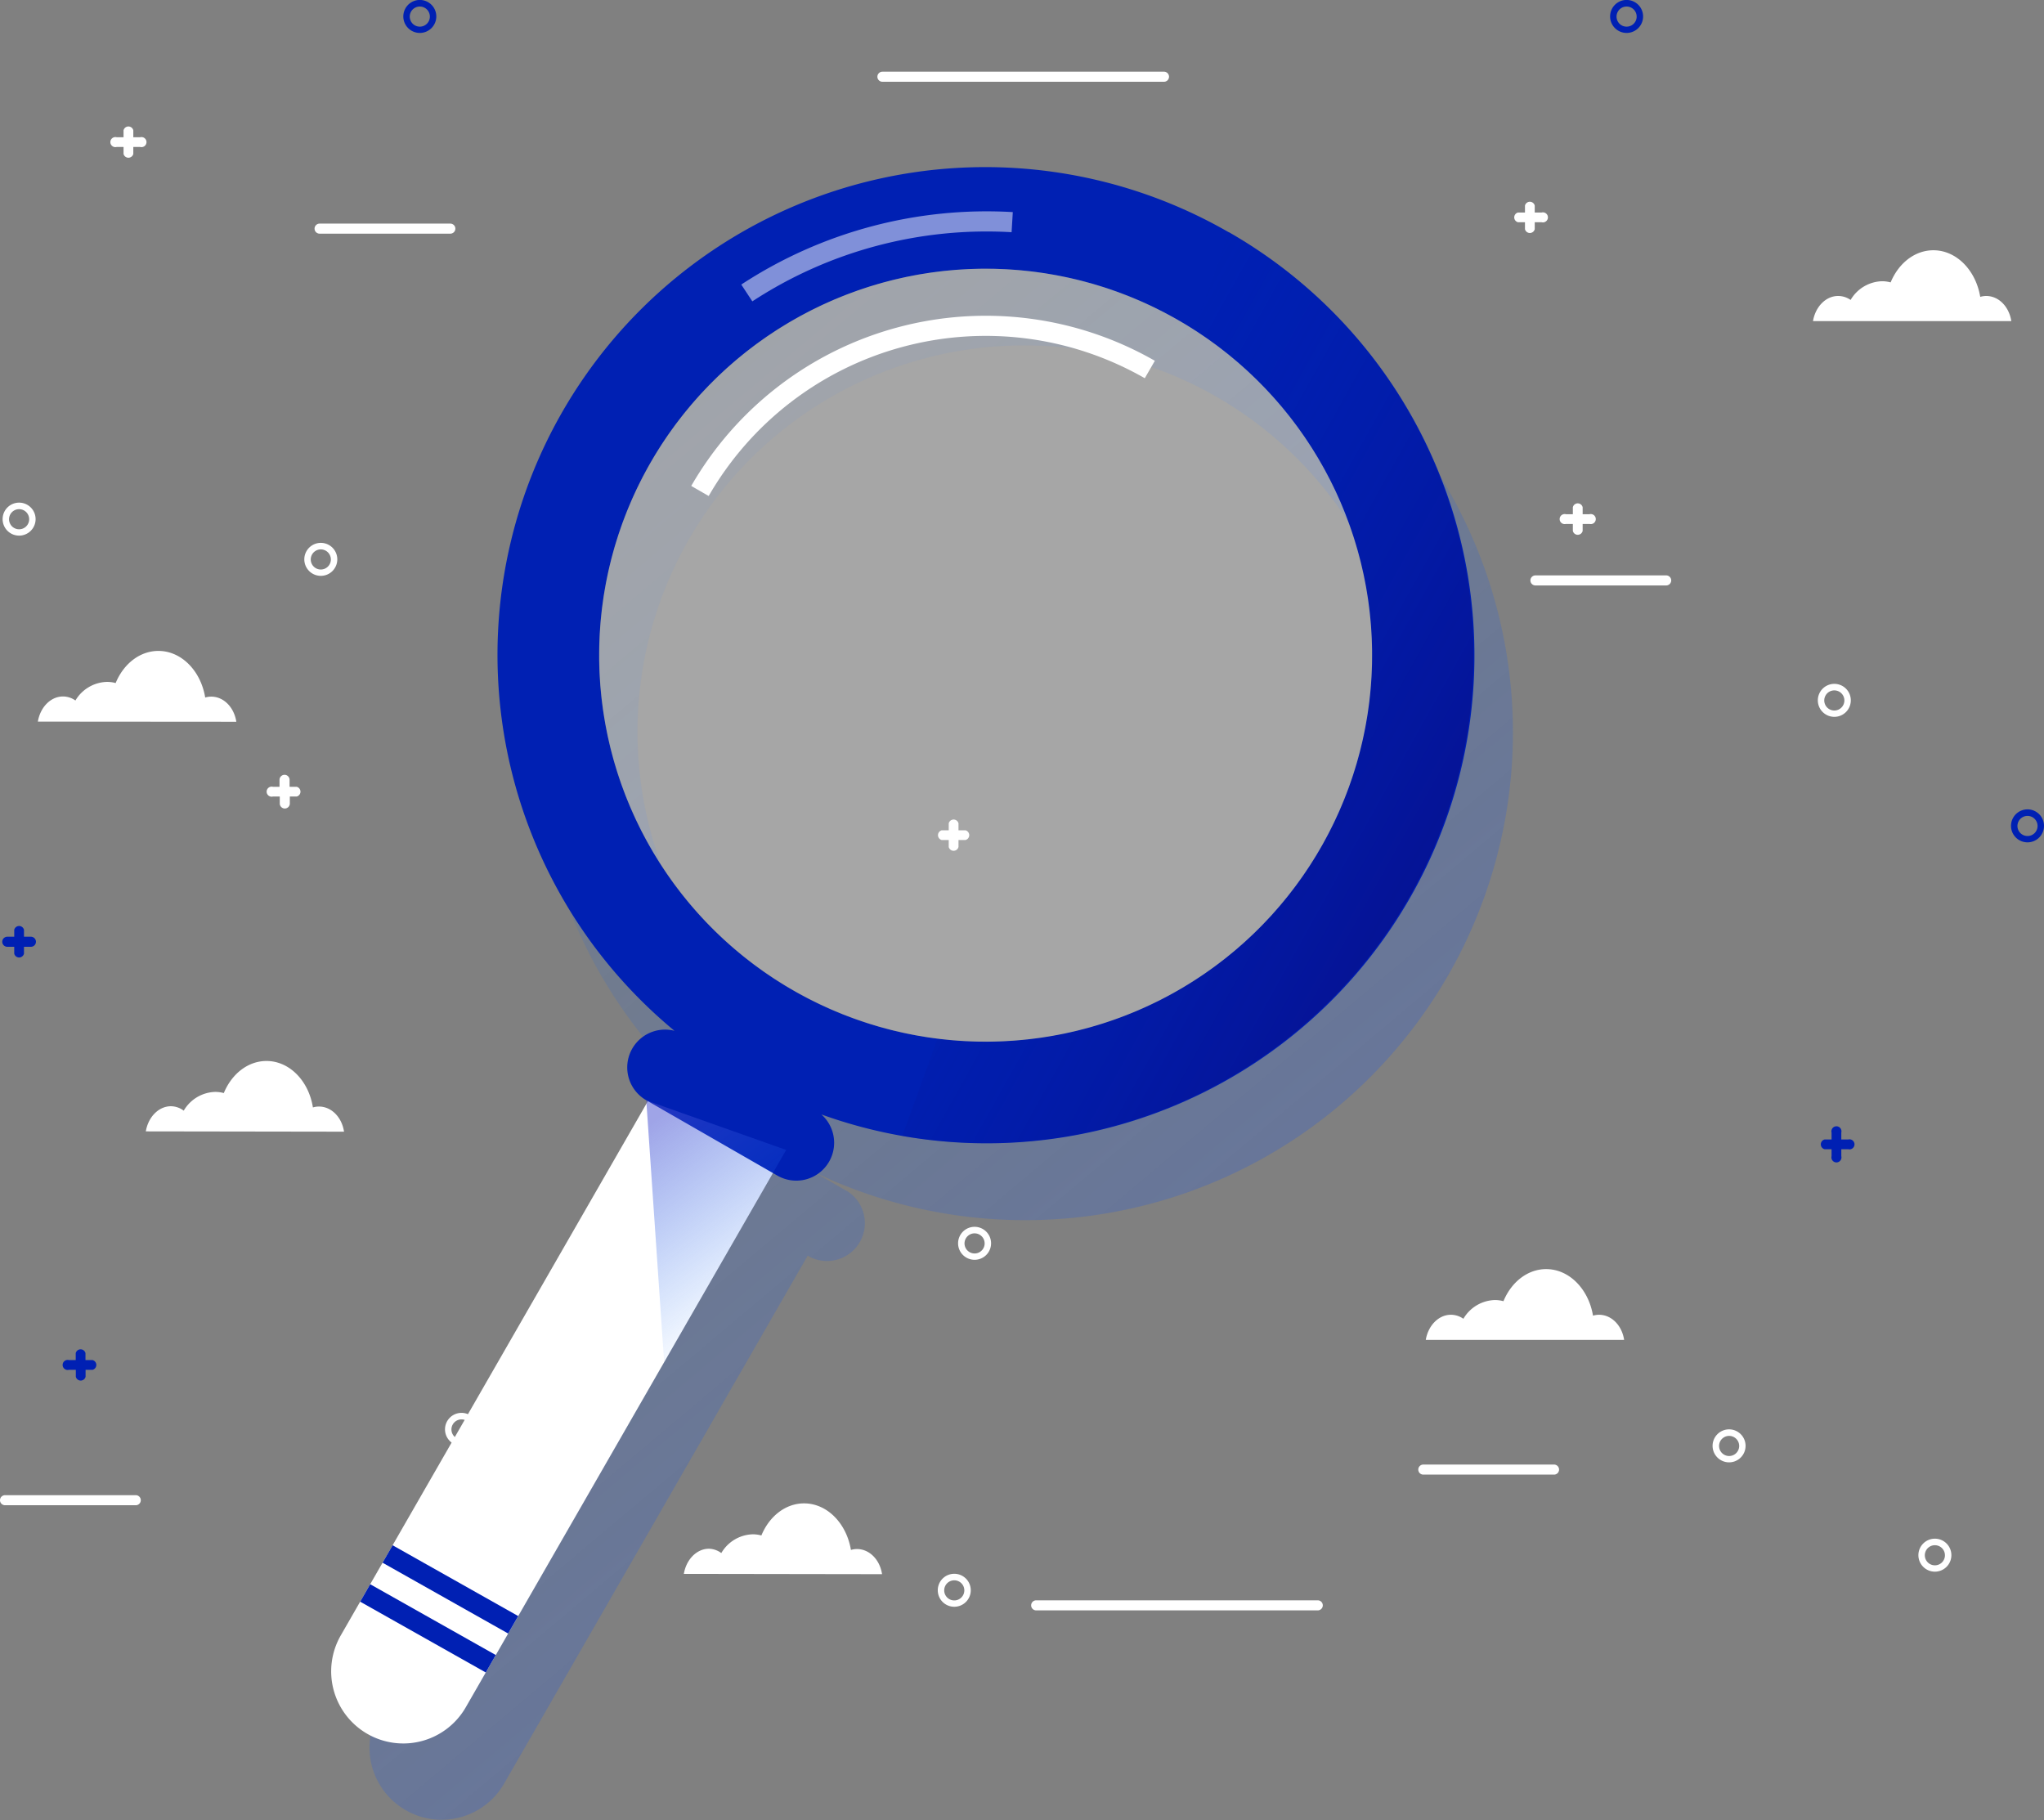 <svg xmlns="http://www.w3.org/2000/svg" xmlns:xlink="http://www.w3.org/1999/xlink" width="406.5" height="361.98" viewBox="0 0 406.5 361.98"><rect x="0" y="0" width="406.5" height="361.98" fill="#808080" stroke="none"/><defs><style>.cls-1,.cls-7{fill:#fff;}.cls-2{fill:#0020b3;}.cls-3{fill:url(#Degradado_sin_nombre_3);}.cls-4,.cls-6{opacity:0.5;}.cls-5{fill:url(#Degradado_sin_nombre_3-2);}.cls-6{fill:url(#Degradado_sin_nombre_2);}.cls-7{opacity:0.3;}</style><linearGradient id="Degradado_sin_nombre_3" x1="55.71" y1="75.25" x2="370.82" y2="450.07" gradientUnits="userSpaceOnUse"><stop offset="0" stop-color="#0067f9" stop-opacity="0"/><stop offset="1" stop-color="#3f4ad0" stop-opacity="0.5"/></linearGradient><linearGradient id="Degradado_sin_nombre_3-2" x1="152.12" y1="260.52" x2="126.49" y2="225.74" xlink:href="#Degradado_sin_nombre_3"/><linearGradient id="Degradado_sin_nombre_2" x1="187.58" y1="122.51" x2="309.58" y2="190.5" gradientUnits="userSpaceOnUse"><stop offset="0" stop-color="#0020b3" stop-opacity="0"/><stop offset="0.86" stop-color="#0d006a"/></linearGradient></defs><title>lupa2</title><g id="Warstwa_2" data-name="Warstwa 2"><g id="OBJECTS"><path class="cls-1" d="M63.8,114.52a3.28,3.28,0,1,1,3.28-3.28A3.28,3.28,0,0,1,63.8,114.52Zm0-5.26a2,2,0,1,0,2,2A2,2,0,0,0,63.8,109.26Z"/><path class="cls-1" d="M3.8,106.52a3.28,3.28,0,1,1,3.28-3.28A3.28,3.28,0,0,1,3.8,106.52Zm0-5.26a2,2,0,1,0,2,2A2,2,0,0,0,3.8,101.26Z"/><path class="cls-1" d="M189.78,319.54a3.28,3.28,0,1,1,3.28-3.28A3.28,3.28,0,0,1,189.78,319.54Zm0-5.26a2,2,0,1,0,2,2A2,2,0,0,0,189.78,314.28Z"/><path class="cls-1" d="M364.8,142.56a3.28,3.28,0,1,1,3.28-3.28A3.28,3.28,0,0,1,364.8,142.56Zm0-5.26a2,2,0,1,0,2,2A2,2,0,0,0,364.8,137.3Z"/><path class="cls-1" d="M91.78,287.54a3.28,3.28,0,1,1,3.28-3.28A3.28,3.28,0,0,1,91.78,287.54Zm0-5.26a2,2,0,1,0,2,2A2,2,0,0,0,91.78,282.28Z"/><path class="cls-1" d="M343.88,290.82a3.28,3.28,0,1,1,3.27-3.28A3.28,3.28,0,0,1,343.88,290.82Zm0-5.26a2,2,0,1,0,2,2A2,2,0,0,0,343.88,285.56Z"/><path class="cls-1" d="M193.82,250.54a3.28,3.28,0,1,1,3.28-3.28A3.28,3.28,0,0,1,193.82,250.54Zm0-5.26a2,2,0,1,0,2,2A2,2,0,0,0,193.82,245.28Z"/><path class="cls-1" d="M384.8,312.56a3.28,3.28,0,1,1,3.28-3.28A3.28,3.28,0,0,1,384.8,312.56Zm0-5.26a2,2,0,1,0,2,2A2,2,0,0,0,384.8,307.3Z"/><path class="cls-2" d="M403.22,167.52a3.28,3.28,0,1,1,3.28-3.28A3.28,3.28,0,0,1,403.22,167.52Zm0-5.26a2,2,0,1,0,2,2A2,2,0,0,0,403.22,162.26Z"/><path class="cls-1" d="M59,156.47H57.59v-1.38a1,1,0,0,0-2,0v1.38H54.27a1,1,0,1,0,0,1.94h1.37v1.38a1,1,0,0,0,2,0v-1.38H59a1,1,0,0,0,0-1.94Z"/><path class="cls-1" d="M192,165.12h-1.38v-1.38a1,1,0,0,0-1.94,0v1.38h-1.38a1,1,0,0,0,0,1.94h1.38v1.38a1,1,0,0,0,1.94,0v-1.38H192a1,1,0,0,0,0-1.94Z"/><path class="cls-1" d="M27.89,27.29H26.51V25.91a1,1,0,0,0-1.94,0v1.38H23.19a1,1,0,1,0,0,1.94h1.38v1.38a1,1,0,0,0,1.94,0V29.23h1.38a1,1,0,1,0,0-1.94Z"/><path class="cls-1" d="M306.6,42.26h-1.38V40.88a1,1,0,0,0-1.94,0v1.38H301.9a1,1,0,0,0,0,1.94h1.38v1.38a1,1,0,0,0,1.94,0V44.2h1.38a1,1,0,1,0,0-1.94Z"/><path class="cls-1" d="M316.12,102.26h-1.37v-1.38a1,1,0,0,0-1.95,0v1.38h-1.38a1,1,0,1,0,0,1.94h1.38v1.38a1,1,0,0,0,1.95,0V104.2h1.37a1,1,0,1,0,0-1.94Z"/><path class="cls-2" d="M367.57,226.61h-1.38v-1.38a1,1,0,1,0-1.94,0v1.38h-1.38a1,1,0,0,0,0,1.94h1.38v1.38a1,1,0,1,0,1.94,0v-1.38h1.38a1,1,0,1,0,0-1.94Z"/><path class="cls-2" d="M6.15,186.29H4.77v-1.38a1,1,0,0,0-1.94,0v1.38H1.45a1,1,0,0,0,0,2H2.83v1.37a1,1,0,0,0,1.94,0v-1.37H6.15a1,1,0,0,0,0-2Z"/><path class="cls-2" d="M18.4,270.48H17V269.1a1,1,0,0,0-1.94,0v1.38H13.7a1,1,0,1,0,0,1.94h1.38v1.38a1,1,0,0,0,1.94,0v-1.38H18.4a1,1,0,0,0,0-1.94Z"/><path class="cls-1" d="M400,63.86c-.44-2.86-2.49-5-5-5a4.21,4.21,0,0,0-1.18.18c-.88-5.29-4.72-9.27-9.32-9.27-3.72,0-6.93,2.6-8.5,6.39a6.55,6.55,0,0,0-1.72-.23,7.49,7.49,0,0,0-6.24,3.72,4.38,4.38,0,0,0-2.48-.79c-2.47,0-4.53,2.17-5,5Z"/><path class="cls-1" d="M175.42,313.06c-.43-2.86-2.49-5-5-5a4.28,4.28,0,0,0-1.19.18c-.88-5.28-4.72-9.26-9.32-9.26-3.72,0-6.93,2.6-8.49,6.38a6.62,6.62,0,0,0-1.73-.23,7.49,7.49,0,0,0-6.24,3.73A4.31,4.31,0,0,0,141,308c-2.47,0-4.53,2.17-5,5Z"/><path class="cls-1" d="M68.42,225.06c-.43-2.86-2.49-5-5-5a4.28,4.28,0,0,0-1.19.18C61.39,214.93,57.55,211,53,211c-3.72,0-6.93,2.6-8.49,6.38a6.62,6.62,0,0,0-1.73-.23,7.49,7.49,0,0,0-6.24,3.73A4.31,4.31,0,0,0,34,220c-2.47,0-4.53,2.17-5,5Z"/><path class="cls-1" d="M47,143.54c-.44-2.86-2.49-5-5-5a4.28,4.28,0,0,0-1.19.18c-.87-5.29-4.71-9.27-9.31-9.27-3.72,0-6.94,2.6-8.5,6.39a6.55,6.55,0,0,0-1.72-.23A7.51,7.51,0,0,0,15,139.31a4.28,4.28,0,0,0-2.47-.8c-2.48,0-4.53,2.17-5,5Z"/><path class="cls-1" d="M323,266.47c-.43-2.86-2.49-5-5-5a4.28,4.28,0,0,0-1.19.18c-.88-5.28-4.72-9.26-9.32-9.26-3.71,0-6.93,2.6-8.49,6.38a6.6,6.6,0,0,0-1.72-.23,7.51,7.51,0,0,0-6.25,3.73,4.31,4.31,0,0,0-2.48-.8c-2.47,0-4.53,2.17-5,5Z"/><path class="cls-1" d="M262.07,320.26h-56a1,1,0,1,1,0-2h56a1,1,0,0,1,0,2Z"/><path class="cls-1" d="M231.49,16.26h-56a1,1,0,1,1,0-2h56a1,1,0,0,1,0,2Z"/><path class="cls-1" d="M331.36,116.43h-26a1,1,0,0,1,0-2h26a1,1,0,0,1,0,2Z"/><path class="cls-1" d="M309.06,293.26h-26a1,1,0,1,1,0-2h26a1,1,0,0,1,0,2Z"/><path class="cls-1" d="M27,299.35H1a1,1,0,0,1,0-2H27a1,1,0,1,1,0,2Z"/><path class="cls-1" d="M89.56,46.47h-26a1,1,0,0,1,0-2h26a1,1,0,0,1,0,2Z"/><path class="cls-3" d="M252,61.43A97,97,0,0,0,149.07,225.72L142.66,222a7.53,7.53,0,1,0-7.51,13.05l.62.36-60.38,105a14.34,14.34,0,0,0,24.87,14.29l60.38-105,.62.36a7.53,7.53,0,0,0,7.5-13l-6.94-4A97,97,0,0,0,252,61.43Zm18.28,122.42A76.86,76.86,0,1,1,241.94,78.91,76.85,76.85,0,0,1,270.27,183.85Z"/><path class="cls-1" d="M73.06,344.82h0a14.34,14.34,0,0,1-5.29-19.58L131.49,214.4l24.86,14.29L92.63,339.53A14.33,14.33,0,0,1,73.06,344.82Z"/><path class="cls-2" d="M244.37,46.19A97,97,0,0,0,134.14,205a7.52,7.52,0,0,0-5.61,13.81l26.1,15a7.53,7.53,0,0,0,8.72-12.18,97,97,0,0,0,81-175.48ZM262.65,168.6A76.86,76.86,0,1,1,234.32,63.67,76.86,76.86,0,0,1,262.65,168.6Z"/><path class="cls-1" d="M140.94,98.64l-3.47-2a67.61,67.61,0,0,1,92.2-24.89l-2,3.47A63.6,63.6,0,0,0,140.94,98.64Z"/><g class="cls-4"><path class="cls-1" d="M149.62,59.93l-2.2-3.34a89.08,89.08,0,0,1,54-14.41l-.24,4A85.09,85.09,0,0,0,149.62,59.93Z"/></g><polygon class="cls-5" points="128.53 218.84 132.08 270.91 156.35 228.69 128.53 218.84"/><polygon class="cls-2" points="96.61 332.61 98.6 329.14 73.62 315.06 71.63 318.53 96.61 332.61"/><polygon class="cls-2" points="101.06 324.86 103.06 321.39 78.08 307.31 76.08 310.78 101.06 324.86"/><path class="cls-6" d="M280.13,178.65A97,97,0,0,0,244.37,46.19l0,0c-2.13,6-4.45,12.51-6.91,19.39a76.86,76.86,0,0,1-51,141c-2.63,7.21-5,13.73-7,19.33A97.05,97.05,0,0,0,280.13,178.65Z"/><circle class="cls-7" cx="196.02" cy="130.3" r="76.86" transform="translate(-13.57 237.4) rotate(-60.68)"/><path class="cls-2" d="M83.49,6.55a3.28,3.28,0,1,1,3.28-3.27A3.28,3.28,0,0,1,83.49,6.55Zm0-5.25a2,2,0,1,0,2,2A2,2,0,0,0,83.49,1.3Z"/><path class="cls-2" d="M323.49,6.55a3.28,3.28,0,1,1,3.28-3.27A3.28,3.28,0,0,1,323.49,6.55Zm0-5.25a2,2,0,1,0,2,2A2,2,0,0,0,323.49,1.3Z"/></g></g></svg>
